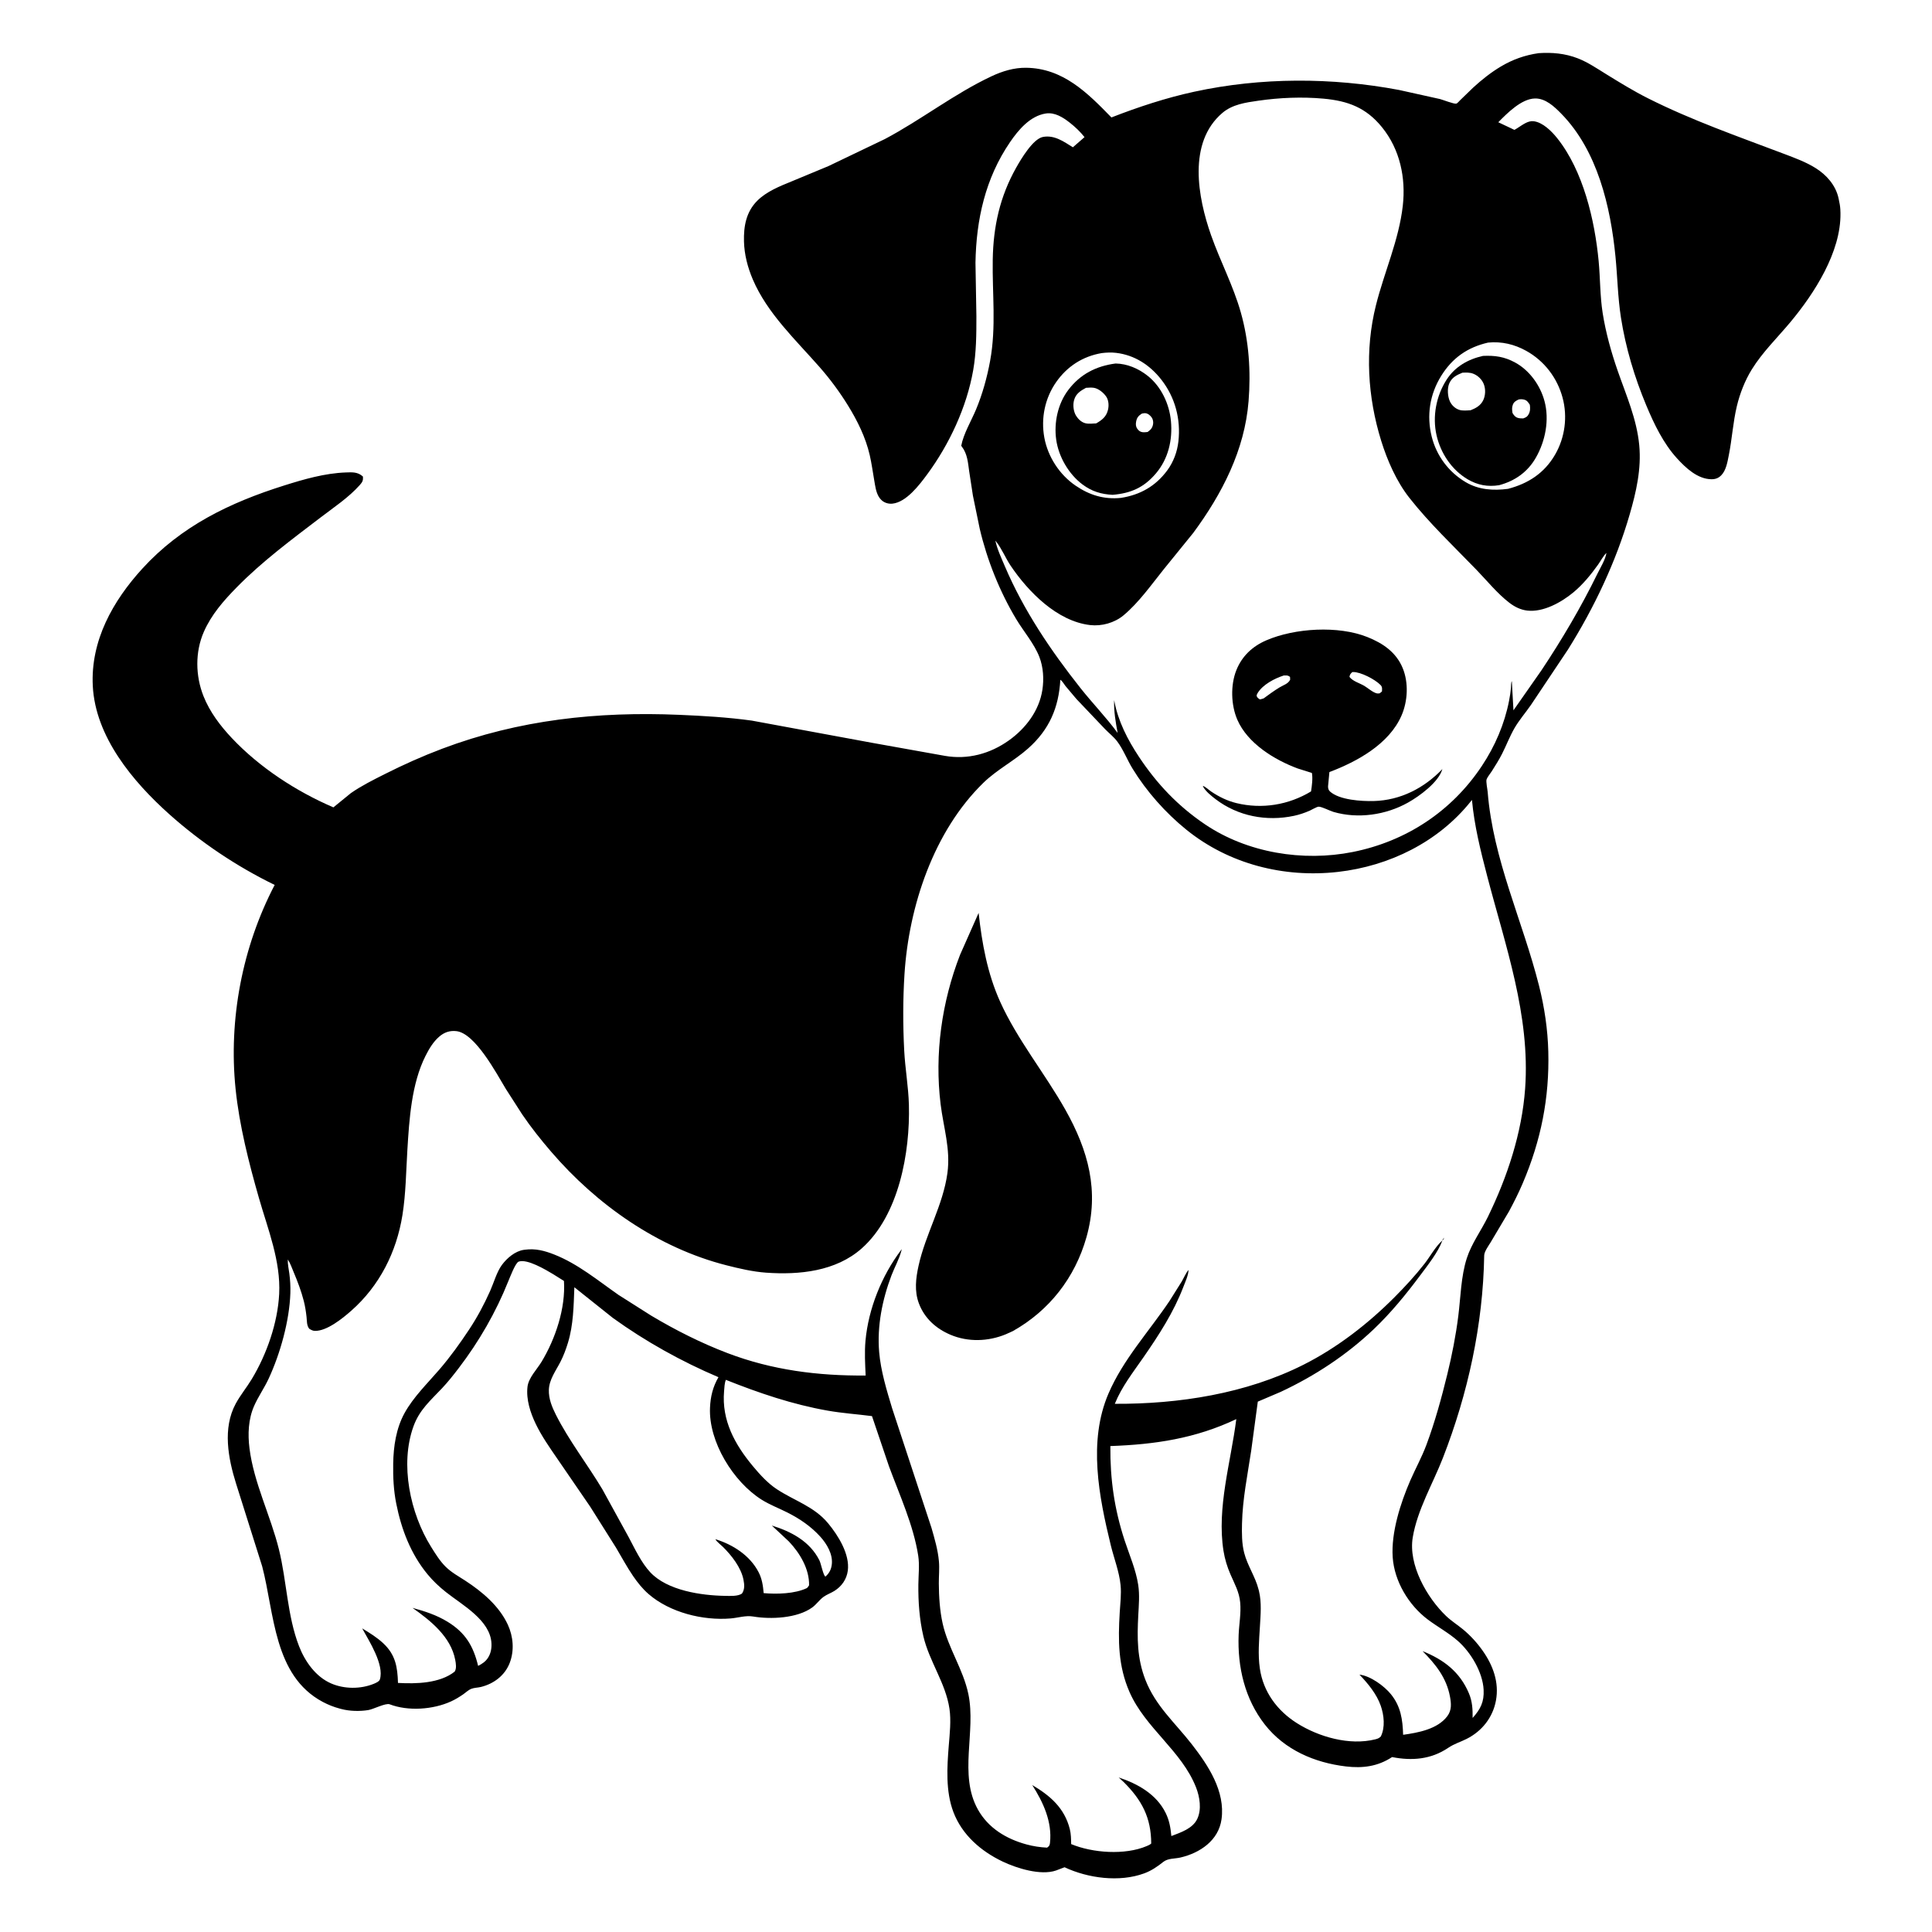 <svg version="1.1" xmlns="http://www.w3.org/2000/svg" style="display: block;" viewBox="0 0 2048 2048" width="1024" height="1024">
<path transform="translate(0,0)" fill="rgb(255,255,255)" d="M 0 0 L 0 2048 L 2048 2048 L 2048 0 L 0 0 z"/>
<path transform="translate(0,0)" fill="rgb(0,0,0)" d="M 538.752 1358.3 C 525.676 1391.07 507.761 1422.1 486.377 1450.11 C 480.784 1457.44 475 1464.78 468.68 1471.5 C 456.222 1484.74 444.683 1494.36 438.292 1512.03 C 423.742 1552.27 434.802 1604.21 456.92 1639.64 C 461.545 1647.05 466.244 1654.73 472.5 1660.9 C 478.571 1666.88 486.133 1670.97 493.231 1675.59 C 511.21 1687.31 529.078 1702.32 538.292 1722.18 C 544.11 1734.73 545.36 1749.69 540.319 1762.75 C 535.165 1776.09 523.514 1784.84 509.857 1788.23 C 506.506 1789.07 502.707 1788.98 499.5 1790.25 C 496.493 1791.45 493.875 1794.07 491.231 1795.91 C 487.036 1798.82 482.741 1801.45 478.088 1803.58 C 458.984 1812.3 432.69 1814.12 413.054 1806.63 C 408.852 1805.02 395.823 1811.87 390.392 1812.75 C 381.349 1814.2 370.734 1813.98 361.865 1811.63 L 360 1811.13 C 353.765 1809.48 347.813 1807.12 342.117 1804.08 C 289.942 1776.29 290.969 1710.16 277.942 1660.46 L 250.263 1572.76 C 241.843 1545.92 235.807 1514.04 249.825 1488.05 C 254.784 1478.86 261.484 1470.83 266.868 1461.92 C 282.731 1435.67 294.363 1402.38 295.935 1371.67 C 297.721 1336.77 283.938 1302.96 274.477 1269.94 C 263.77 1232.57 253.714 1193.09 249.736 1154.39 C 242.15 1080.6 256.844 1003.75 291.168 938.068 C 250.829 918.404 212.78 892.923 179.349 863.017 C 140.771 828.507 101.103 781.018 98.362 727.156 C 95.924 679.266 119.463 637.165 150.936 602.711 C 192.167 557.574 243.568 532.825 301 514.707 C 322.107 508.048 344.242 501.637 366.5 500.819 C 373.477 500.563 379.321 500.176 384.747 505.191 C 385.029 509.285 384.302 510.869 381.496 514.039 C 369.892 527.15 353.976 537.743 340.053 548.37 C 309.331 571.82 278.131 594.889 250.975 622.553 C 237.073 636.715 224.05 651.512 216.031 669.878 C 206.707 691.231 207.172 716.44 215.71 737.936 C 222.337 754.621 233.396 769.253 245.625 782.251 C 275.073 813.55 314.004 838.907 353.418 855.842 L 371.948 840.744 C 383.148 832.954 395.548 826.78 407.711 820.647 C 427.723 810.556 447.803 801.568 468.788 793.652 C 550.22 762.934 633.532 754.076 720.025 757.747 C 745.749 758.839 771.4 760.346 796.926 763.867 L 925.465 787.599 L 1001.67 801.246 C 1025.82 805.468 1049.54 799.092 1069.54 784.806 C 1087.36 772.086 1101.56 753.377 1104.96 731.34 C 1106.72 719.888 1105.99 707.312 1101.79 696.44 C 1096.36 682.372 1085.15 669.474 1077.33 656.48 C 1059.76 627.274 1046.29 593.556 1038.54 560.409 L 1031.33 525.397 L 1027.35 499.438 C 1026.07 490.224 1025.47 481.123 1019.63 473.487 L 1018.94 472.606 C 1021.3 459.893 1029.57 446.197 1034.62 434.12 C 1041.46 417.736 1046.37 399.959 1049.57 382.5 C 1056.19 346.394 1051.75 311.594 1052.35 275.3 C 1052.93 239.929 1059.93 208.338 1077.32 177.508 C 1082.25 168.758 1094.99 147.218 1105.5 145.184 C 1117.63 142.839 1127.6 150.065 1137.29 156.127 L 1149.64 145.368 C 1145.07 139.573 1139.7 134.483 1133.89 129.941 C 1126.72 124.339 1118.05 118.83 1108.53 120.317 C 1091.99 122.898 1079.57 137.636 1070.66 150.691 C 1044.5 189.034 1034.84 232.597 1034.04 278.5 L 1035.02 335.163 C 1035.04 354.237 1034.93 373.611 1031.62 392.457 C 1024.73 431.67 1006.34 471.038 982.728 503.024 C 974.577 514.065 960.723 532.365 946 533.884 C 941.752 534.323 937.395 533.007 934.31 530.042 C 933.176 528.953 932.232 527.761 931.442 526.401 C 928.469 521.287 927.777 515.156 926.766 509.424 C 925.177 500.41 923.99 491.245 921.927 482.325 C 917.606 463.638 908.899 445.997 898.856 429.756 C 890.049 415.514 880.017 401.933 868.977 389.335 C 843.562 360.335 813.345 332.202 797.982 296.162 C 792.564 283.45 789.011 269.859 788.653 256.006 C 788.237 239.923 790.864 224.672 802.766 212.766 C 812.436 203.092 826.431 197.448 838.871 192.399 L 878.184 176.067 L 937.967 147.414 C 976.49 127.024 1011.59 99.383 1051.02 80.863 C 1062.62 75.416 1074.92 71.662 1087.83 71.839 C 1126.84 72.374 1152.65 98.259 1178.15 124.495 C 1206.64 113.413 1236.01 103.721 1265.89 97.237 C 1336.85 81.844 1411.77 81.963 1483.01 95.359 L 1526.5 105.007 C 1529.6 105.837 1541.16 110.335 1543.61 109.872 C 1544.82 109.642 1546.82 107.21 1547.77 106.261 L 1561.59 92.879 C 1570.6 84.613 1580.35 76.846 1590.86 70.565 C 1603.47 63.036 1616.55 58.411 1631.08 56.345 C 1645.3 55.4 1659.04 56.624 1672.43 61.797 C 1683.15 65.938 1692.96 72.657 1702.7 78.67 C 1717.17 87.591 1731.81 96.598 1747 104.229 C 1793.65 127.672 1842.32 144.584 1891 163.042 C 1902.4 167.363 1914.17 171.643 1924.55 178.121 C 1936.16 185.36 1945.81 196.268 1948.87 209.884 L 1949.21 211.5 C 1949.98 215.011 1950.62 218.383 1950.83 221.975 L 1950.97 225.933 C 1951.62 267.133 1923.22 311.169 1897.68 341.726 C 1884.01 358.077 1868.26 373.377 1857 391.581 C 1849.71 403.363 1844.36 417.067 1841.14 430.52 C 1837.05 447.604 1836.06 465.304 1832.6 482.545 C 1831.19 489.573 1829.83 498.449 1824.68 503.76 C 1821.68 506.858 1818.41 508.051 1814.12 508.007 C 1799.56 507.857 1786.98 496.058 1777.72 485.901 C 1763.16 469.926 1753.33 449.387 1745.07 429.606 C 1732.65 399.892 1723.23 368.475 1718.26 336.602 C 1714.92 315.171 1714.59 293.517 1712.47 271.979 C 1707.26 218.964 1693.38 159.612 1654.97 120.479 C 1647.62 112.983 1638.32 104.107 1627.02 104.389 C 1612.73 104.745 1597.59 120.083 1588.24 129.59 L 1601.61 135.894 C 1602.15 136.146 1605.02 137.666 1605.36 137.659 C 1605.61 137.654 1608.61 135.711 1608.95 135.5 C 1613.81 132.481 1619.63 127.759 1625.72 128.5 C 1635.39 129.677 1644.78 139.082 1650.62 146.378 C 1678.35 181.037 1690.52 233.503 1694.63 276.737 C 1696.37 295.112 1696.03 313.753 1698.92 332 C 1702.17 352.569 1707.98 373.417 1714.83 393.098 C 1723.85 419.028 1735.04 444.224 1737.66 471.877 C 1740.04 496.946 1734.49 521.35 1727.55 545.272 C 1712.93 595.709 1689.89 644.141 1662.06 688.625 L 1622.76 747.431 C 1617.06 755.625 1610.15 763.576 1605.21 772.223 C 1600.32 780.793 1596.73 790.25 1592.26 799.066 C 1589 805.496 1585.12 811.586 1581.27 817.675 C 1579.75 820.075 1576.72 823.654 1575.82 826.235 C 1575.05 828.458 1576.78 836.824 1577 839.55 C 1582.75 911.552 1614.04 975.935 1631.46 1045.02 C 1637.21 1067.81 1640.66 1091.19 1641.26 1114.69 C 1642.52 1163.83 1633.53 1208.78 1614.3 1253.96 C 1609.93 1264.25 1604.93 1274.21 1599.64 1284.05 L 1580.18 1316.85 C 1578.01 1320.43 1573.38 1326.66 1573.31 1330.87 C 1572.09 1404.19 1556.11 1477.24 1529.53 1545.46 C 1518.84 1572.88 1502.42 1600.5 1497.56 1629.74 C 1492.75 1658.71 1512.48 1693.39 1532.8 1712.9 C 1538.39 1718.26 1544.82 1722.24 1550.76 1727.13 C 1558.69 1733.68 1565.67 1741.32 1571.61 1749.71 C 1582.64 1765.3 1589.33 1783.34 1585.77 1802.63 C 1582.47 1820.55 1570.98 1835.06 1554.81 1843.24 C 1547.87 1846.74 1541.74 1848.34 1535.07 1852.84 C 1516.91 1865.1 1496.64 1866.7 1475.67 1862.57 C 1460.49 1872.55 1444.55 1874.62 1426.67 1872.49 C 1393.47 1868.53 1361.82 1854.96 1340.78 1828.1 C 1319.51 1800.93 1311.67 1766.98 1313.01 1733 C 1313.46 1721.65 1315.72 1710.1 1314.65 1698.73 C 1313.58 1687.31 1308.79 1679.2 1304.36 1668.95 C 1300.88 1660.92 1298.36 1652.72 1296.97 1644.07 C 1289.65 1598.35 1304.8 1549.69 1310.53 1504.32 C 1267.19 1524.87 1224.46 1531.21 1177.02 1532.89 C 1176.76 1568.1 1181.22 1599.53 1192.18 1633 C 1197.28 1648.55 1204.13 1663.98 1206.58 1680.22 C 1208.16 1690.71 1207.18 1701.64 1206.62 1712.19 C 1205.35 1736.35 1205.29 1757.82 1214.17 1780.69 C 1224.96 1808.44 1245.54 1826.11 1263.31 1848.93 C 1280.77 1871.36 1299.01 1898.84 1294.86 1928.55 C 1291.73 1950.98 1272.01 1964.24 1251.34 1969.04 C 1245.3 1970.45 1238.1 1969.75 1233.18 1973.66 C 1226.79 1978.75 1220.5 1983.08 1212.76 1985.9 C 1186.54 1995.48 1153.32 1991.01 1128.47 1979.37 L 1119.42 1982.81 C 1103.19 1988.4 1077.82 1980.46 1062.85 1973.33 C 1039.84 1962.37 1019.84 1945.09 1010.63 1920.81 C 1002.31 1898.84 1003.89 1873.43 1005.73 1850.43 C 1006.74 1837.79 1008.34 1823.87 1006.46 1811.27 C 1002.4 1783.99 985.056 1761.22 978.809 1734.49 C 974.629 1716.61 973.303 1698.01 973.495 1679.69 C 973.6 1669.68 974.879 1658.9 973.337 1649 C 968.328 1616.85 953.604 1584.8 942.379 1554.4 L 924.345 1501.14 C 908.578 1499.09 892.915 1498.08 877.192 1495.3 C 839.934 1488.72 804.471 1476.65 769.442 1462.69 C 767.977 1466.23 767.871 1470.98 767.543 1474.81 C 764.901 1505.64 778.905 1531.17 798.12 1554.22 C 805.508 1563.08 813.715 1572.18 823.413 1578.58 C 842.207 1590.98 863.036 1596.84 877.96 1614.91 C 888.555 1627.74 901.027 1647.68 898.708 1665 C 897.488 1674.11 892.248 1681.6 884.496 1686.44 C 880.782 1688.76 876.458 1690.2 872.916 1692.79 C 868.493 1696.02 865.442 1700.77 860.917 1704.04 C 845.033 1715.52 817.043 1716.7 798.5 1713.59 C 790.319 1712.21 782.652 1714.94 774.5 1715.62 C 745.166 1718.05 710.092 1709.37 687.522 1689.77 C 681.169 1684.26 675.955 1677.72 671.202 1670.81 C 664.577 1661.17 659.066 1650.76 653.087 1640.72 L 625.708 1597.24 L 590.841 1546.39 C 582.697 1534.52 574.298 1522.61 568.017 1509.62 C 562.229 1497.65 557.658 1483.68 559.145 1470.21 C 560.217 1460.51 569.235 1451.59 574.137 1443.45 C 588.855 1418.99 599.666 1386.79 597.819 1357.85 L 586.071 1350.5 C 578.352 1345.92 558.837 1334.21 549.842 1337.36 C 546.264 1338.62 540.487 1354.37 538.752 1358.3 z M 1055.12 573.102 C 1057.06 582.149 1061.53 591.656 1065.16 600.196 C 1085.07 647.001 1113.95 689.75 1145.45 729.516 C 1158.26 745.679 1172.5 760.287 1184.75 776.971 C 1182.59 765.278 1180.62 754.038 1181.04 742.094 L 1181.19 742.941 C 1185.22 764.529 1195.32 784.109 1207.36 802.284 C 1226.38 830.993 1248.73 854.485 1277.3 873.791 C 1322.18 904.114 1381.23 913.671 1434.03 903.133 C 1490.49 891.862 1538.81 860.1 1570.76 812.046 C 1584.76 791.002 1594.85 767.574 1599.69 742.763 C 1600.58 738.235 1601.25 733.803 1601.66 729.207 C 1601.85 727.102 1601.64 723.86 1602.6 722 L 1604.33 752.98 L 1633.96 710.618 C 1655.75 677.929 1675.99 643.638 1693.25 608.339 C 1696.41 601.875 1701.87 593.132 1702.88 586.132 L 1703.75 585.005 L 1702.88 586.132 C 1699.55 589.24 1696.69 594.818 1693.98 598.597 C 1686.34 609.271 1677.99 619.52 1667.85 627.943 C 1655.16 638.493 1635.97 649.198 1618.98 647.247 C 1611.88 646.431 1605.55 643.247 1599.93 638.927 C 1587.14 629.083 1576.2 615.473 1564.99 603.893 C 1541.11 579.226 1515.02 554.522 1493.85 527.535 C 1480.34 510.324 1470.63 488.184 1464.16 467.398 C 1449.69 420.846 1446.65 371.149 1458.54 323.651 C 1467.39 288.298 1482.9 254.564 1487.02 218.101 C 1490.37 188.492 1484.02 158.328 1464.94 134.829 C 1448.11 114.11 1428.98 106.959 1402.98 104.577 C 1380.2 102.49 1356.46 103.499 1333.87 106.755 C 1320.46 108.687 1306.44 110.619 1295.76 119.714 C 1258.82 151.171 1269.67 209.323 1283.83 249.469 C 1293.58 277.113 1307.29 302.783 1315.31 331.191 C 1323.97 361.854 1326.04 393.545 1323.54 425.219 C 1319.45 477.135 1295.37 523.656 1264.89 564.916 L 1233.99 603 C 1220.71 619.51 1207.3 638.692 1191.01 652.263 C 1181.45 660.234 1167.88 664.024 1155.56 662.599 C 1120.6 658.551 1090.06 627.41 1071.37 599.736 C 1065.99 591.766 1061.94 581.643 1056.1 574.302 L 1055.12 573.102 L 1054.08 571.005 L 1055.12 573.102 z M 1528.98 1315 C 1524.52 1327.32 1513.26 1341.46 1505.37 1352.07 C 1490.59 1371.93 1474.3 1391.83 1456.34 1408.9 C 1427.4 1436.41 1393.75 1458.54 1357.6 1475.44 L 1333.32 1485.8 L 1326.3 1537.92 C 1322.43 1563.61 1317.17 1589 1316.58 1615.06 C 1316.35 1625.31 1316.31 1636.04 1318.86 1646 C 1322.38 1659.76 1330.78 1671.43 1334.15 1685 L 1334.59 1686.72 C 1337.49 1698.69 1336.29 1711.79 1335.57 1724 C 1334.69 1738.97 1333.31 1753.82 1335.5 1768.76 C 1339.12 1793.46 1353.86 1813.37 1374.74 1826.58 C 1397.85 1841.21 1430.51 1850.6 1457.8 1843.78 C 1460.38 1843.13 1461.82 1842.62 1463.7 1840.76 C 1468.51 1831.09 1467.14 1818.17 1463.66 1808.18 C 1459.33 1795.75 1450.1 1784.57 1441.09 1775.18 C 1452.62 1776.42 1467.43 1787.27 1474.45 1795.96 C 1484.96 1808.96 1486.85 1822.83 1487.38 1838.95 C 1503.37 1836.73 1523.94 1832.98 1534.25 1819.16 C 1539.02 1812.78 1538.39 1805.76 1537.01 1798.35 C 1533.28 1778.41 1521.81 1764.24 1508 1750.27 C 1530.36 1759.27 1547.48 1772.17 1557.11 1795 C 1560.74 1803.59 1561.16 1811.9 1561.04 1821.1 C 1569.43 1811.72 1573.33 1804.15 1572.7 1791.24 C 1571.8 1772.7 1559.12 1751.53 1545.42 1739.48 C 1535.57 1730.81 1523.92 1724.58 1513.46 1716.71 C 1493.29 1701.53 1478.07 1676.28 1476.32 1650.8 C 1474.52 1624.53 1484.65 1593.07 1495.01 1569.29 C 1500.54 1556.62 1507.22 1544.56 1512.06 1531.59 C 1521.12 1507.28 1528.08 1481.85 1534.23 1456.68 C 1539.17 1436.47 1543.24 1415.76 1545.84 1395.11 C 1548.38 1374.97 1548.64 1353.12 1554.88 1333.76 C 1559.91 1318.17 1570.01 1304.66 1577.17 1290 C 1597.79 1247.79 1613.34 1200.91 1616.71 1153.82 C 1622.26 1076.21 1595.71 1002.45 1576.41 928.396 C 1569.5 901.877 1562.84 875.306 1560.33 847.936 L 1559.21 849.36 C 1524.71 892.628 1472.63 918.11 1418.24 924.27 C 1360.94 930.759 1302.65 915.954 1257.57 879.497 C 1235.42 861.582 1215.39 839.001 1200.51 814.713 C 1194.91 805.587 1190.66 794.379 1184.3 785.959 C 1180.77 781.273 1175.67 777.247 1171.54 773.027 L 1141.08 740.993 L 1129.47 727.222 C 1127.98 725.322 1126.02 721.8 1124.01 720.604 C 1122.29 750.228 1112.32 773.4 1089.89 793.356 C 1074.88 806.707 1056.76 815.83 1042.36 829.874 C 989.725 881.185 963.415 960.625 958.799 1032.57 C 957.088 1059.23 957.111 1086.82 958.49 1113.5 C 959.488 1132.84 962.97 1151.92 963.478 1171.26 C 964.798 1221.54 952.93 1288.34 913.497 1323.33 C 886.01 1347.73 847.227 1351.58 812.112 1349.08 C 797.895 1348.06 783.782 1344.75 770 1341.24 C 697.407 1322.75 632.546 1277.13 584.107 1220.71 C 573.241 1208.05 562.965 1195.17 553.582 1181.36 L 536.23 1154.35 C 526.227 1137.79 503.739 1095.29 483.775 1093.05 C 476.846 1092.27 470.985 1094.25 465.696 1098.8 C 459.217 1104.37 454.862 1111.77 451.056 1119.32 C 436.204 1148.75 433.806 1186.62 431.83 1219.03 C 430.429 1242.01 430.241 1265.19 426.609 1287.97 C 420.35 1327.23 402.34 1363.01 372.302 1389.48 C 363.148 1397.55 346.5 1411.06 333.785 1410.8 C 331.496 1410.76 329.655 1409.65 327.776 1408.5 C 325.021 1405 325.423 1400.27 324.948 1396 C 324.318 1390.34 323.45 1384.62 322.031 1379.1 C 319.309 1368.49 315.487 1358.49 311.249 1348.42 C 309.399 1344.02 307.74 1339.05 305.088 1335.12 L 304.248 1334.01 L 305.088 1335.12 C 304.837 1339.93 306.074 1345.12 306.7 1349.9 C 307.602 1356.8 308.026 1363.71 307.799 1370.66 C 306.835 1400.17 297.074 1434.93 284.748 1461.5 C 280.155 1471.4 273.795 1480.35 269.388 1490.34 C 263.184 1504.39 262.582 1520.32 264.475 1535.37 C 269.058 1571.8 286.83 1606.7 295.668 1642.39 C 303.976 1675.94 304.484 1712.88 317.014 1745.08 C 323.343 1761.34 334.684 1777.49 351.157 1784.58 C 365.022 1790.55 382.31 1790.62 396.265 1784.89 C 398.296 1784.06 402.016 1782.5 402.709 1780.21 C 407.436 1764.6 391.316 1739.64 383.931 1726.15 C 391.856 1730.96 399.592 1735.68 406.379 1742.05 C 419.235 1754.11 421.371 1767.04 421.883 1783.97 C 441.078 1785.05 466.158 1784.51 481.956 1771.99 C 484.179 1768.66 483.27 1763.32 482.563 1759.56 C 477.965 1735.1 456.458 1717.94 437.29 1704.43 C 450.273 1707.96 462.852 1712.03 474.417 1719.12 C 493.363 1730.74 501.705 1744.73 506.839 1765.92 C 510.931 1763.8 514.615 1761.43 517.182 1757.49 C 520.255 1752.77 521.233 1747.56 520.961 1741.99 C 519.761 1717.4 489.907 1701.32 472.794 1687.75 C 465.595 1682.04 459.072 1675.94 453.221 1668.84 C 435.382 1647.2 425.435 1621.07 420.024 1593.84 C 417.231 1579.79 416.572 1565.85 416.803 1551.57 C 417.098 1533.28 419.862 1514.27 428.786 1498.02 C 438.22 1480.85 453.301 1466.27 465.988 1451.5 C 477.383 1438.23 487.68 1423.89 497.329 1409.32 C 505.972 1396.27 513.223 1382.66 519.602 1368.38 C 523.398 1359.88 526.586 1348.28 532.02 1340.91 C 537.397 1333.62 546.054 1326.23 555.231 1324.9 L 556.5 1324.74 C 567.632 1323.22 577.424 1325.85 587.688 1329.91 C 612.564 1339.74 633.871 1357.44 655.621 1372.63 L 690.5 1394.75 C 716.378 1410.16 743.261 1423.72 771.438 1434.44 C 818.649 1452.41 867.41 1458.54 917.63 1458.11 C 917.068 1445.9 916.337 1433.41 917.453 1421.22 C 920.551 1387.36 934.628 1352.34 955.114 1325.23 L 955.906 1324.2 L 955.415 1326.15 C 953.089 1334.9 948.223 1343.48 944.987 1352 C 935.257 1377.62 929.64 1405.74 931.94 1433.13 C 933.622 1453.16 939.881 1473.61 945.663 1492.75 L 987.448 1619.69 C 990.772 1631.29 994.225 1642.98 995.296 1655.04 C 995.99 1662.86 995.146 1670.67 995.191 1678.5 C 995.27 1692.46 996.213 1707.38 999.248 1721 C 1005.07 1747.12 1021.07 1769.48 1026.54 1795.94 C 1034.77 1835.72 1015.99 1881.25 1036.61 1918.15 C 1047.64 1937.88 1066.67 1949.3 1088.04 1955.15 C 1095.13 1957.09 1102.62 1958.24 1109.96 1958.58 C 1112.2 1956.96 1112.72 1956.31 1113.03 1953.5 C 1115.47 1931.11 1105.91 1910.63 1094.21 1892.22 C 1113.31 1903.52 1128.47 1916.59 1134.07 1939.04 C 1135.35 1944.18 1135.37 1949.55 1135.48 1954.82 C 1158.18 1964.25 1192.46 1966.72 1215.48 1956.96 C 1217.3 1956.18 1218.86 1955.55 1220.34 1954.22 C 1220.26 1926.85 1210.49 1908.22 1191.04 1888.93 L 1185.87 1884.18 C 1206.08 1890.88 1225.75 1901.86 1235.59 1921.69 C 1239.59 1929.76 1240.83 1937.43 1241.69 1946.29 C 1251.61 1942.47 1264.35 1938.43 1269.2 1928 C 1273.89 1917.93 1271.81 1904.92 1267.92 1894.9 C 1252.8 1856.02 1214.14 1831.95 1197.35 1793.65 C 1185.22 1765.99 1185.17 1738.82 1186.95 1709.29 C 1187.53 1699.64 1188.81 1689.93 1187.86 1680.28 C 1186.46 1666.08 1180.85 1651.87 1177.47 1638 C 1164.94 1586.55 1153.24 1528.02 1175 1477.31 C 1190.55 1441.07 1217.9 1411.57 1239.68 1379.16 L 1252.82 1358.24 C 1254.96 1354.54 1257.15 1349.32 1259.86 1346.19 C 1259.79 1351.69 1256.51 1358.68 1254.54 1363.84 C 1244.22 1390.94 1228.43 1415.28 1211.98 1439 C 1200.92 1454.96 1189.09 1469.95 1181.75 1488.1 C 1249.43 1488.45 1321.02 1477.35 1381.93 1446.58 C 1417.45 1428.64 1449.95 1403.47 1478.03 1375.33 C 1489.26 1364.06 1500.34 1352.05 1510.13 1339.5 C 1515.72 1332.33 1521.29 1322.15 1527.79 1316.07 L 1528.98 1315 z M 1577.41 363.165 C 1555.65 368.146 1539.57 379.384 1527.73 398.439 C 1515.58 417.986 1512.08 440.577 1517.68 462.886 C 1522.76 483.154 1535.65 500.43 1553.7 511.105 C 1567.48 519.253 1583.04 520.273 1598.55 518.195 C 1619.97 512.614 1637.05 501.565 1648.39 482.054 C 1658.97 463.856 1661.86 441.745 1656.37 421.447 C 1650.68 400.396 1636.94 382.515 1617.87 371.914 C 1605.29 364.925 1591.78 361.749 1577.41 363.165 z M 1167.85 374.294 C 1147.85 377.709 1131.34 388.264 1119.65 404.938 C 1107.62 422.102 1103.27 443.363 1107.05 463.955 C 1110.78 484.221 1123.13 503.183 1140.15 514.791 C 1154.93 524.871 1170.24 529.582 1188.24 527.787 C 1208.58 524.595 1224.89 515.431 1237.25 498.755 C 1243.89 489.808 1247.9 479.022 1249.15 468 C 1251.84 444.393 1245.7 421.124 1230.99 402.356 C 1218.92 386.963 1202.77 376.381 1183.12 374.042 C 1178.18 373.454 1172.76 373.677 1167.85 374.294 z M 608.844 1364.54 C 608.065 1384.4 607.885 1404.21 602.055 1423.39 C 599.983 1430.2 597.408 1437.09 594.168 1443.44 C 589.314 1452.96 582.128 1462.31 581.815 1473.35 C 581.55 1482.73 585.097 1491.43 589.25 1499.66 C 603.128 1527.16 622.649 1552.18 638.509 1578.67 L 666.439 1629.51 C 672.971 1641.76 679.744 1656.44 689.316 1666.69 C 707.489 1686.14 743.537 1691.3 768.734 1691.68 C 773.868 1691.75 782.181 1692.28 786.5 1689.26 C 789.612 1684.68 789.119 1679.72 788.1 1674.5 C 785.583 1661.62 775.49 1648.8 766.38 1639.8 C 764.042 1637.49 759.725 1634.34 758.35 1631.61 C 776.885 1637.3 794.885 1648.78 804.095 1666.49 C 807.812 1673.63 808.827 1680.87 809.531 1688.78 C 823.506 1690.02 842.741 1689.55 855.5 1683.36 C 856.168 1682.5 857.155 1681.45 857.658 1680.5 C 858.03 1663.22 847.882 1646.26 836.231 1634.02 L 818.161 1617.12 C 838.825 1623.53 858.372 1633.81 868.572 1653.96 C 870.372 1657.52 872.681 1670.23 875.008 1671.26 C 879.231 1667.54 881.347 1663.24 881.828 1657.58 C 882.713 1647.18 876.424 1636.56 869.669 1629.07 C 859.721 1618.04 847.764 1609.92 834.557 1603.27 C 825.54 1598.73 815.92 1595.11 807.363 1589.72 C 777.407 1570.86 751.027 1528.41 752.639 1492.18 C 753.163 1480.42 755.666 1470.08 761.595 1459.88 C 722.493 1443.28 684.228 1421.99 649.742 1397.12 L 608.844 1364.54 z"/>
<path transform="translate(0,0)" fill="rgb(0,0,0)" d="M 1589.13 514.329 C 1577.01 516.264 1566.17 514.242 1555.65 508.006 C 1538.77 497.994 1527.12 480.356 1522.79 461.365 C 1518.25 441.454 1522.44 419.584 1533.47 402.46 C 1542.38 388.609 1556.25 380.783 1572.04 377.267 C 1584.71 376.695 1594.7 378.084 1606.06 384.267 C 1621.35 392.587 1632.73 408.435 1637.23 425.187 C 1642.59 445.098 1638.18 467.587 1628 485.287 C 1619.27 500.473 1605.8 509.86 1589.13 514.329 z M 1550.21 395.073 C 1544.13 397.574 1539.03 400.065 1536.25 406.5 C 1533.97 411.783 1534.55 420.356 1536.96 425.5 C 1538.91 429.646 1542.48 433.043 1546.9 434.466 C 1550.47 435.617 1555.21 435.087 1558.91 434.888 C 1564.5 432.681 1569.53 429.963 1572.28 424.238 C 1574.74 419.105 1574.95 412.337 1572.83 407.069 C 1570.87 402.175 1566.66 398.112 1561.77 396.181 C 1557.98 394.685 1554.2 394.897 1550.21 395.073 z M 1609.8 423.5 C 1607.06 424.776 1604.85 425.949 1603.71 428.941 C 1602.51 432.076 1602.81 434.561 1603.32 437.795 C 1604.76 440.161 1606.17 442.166 1609 442.98 C 1610.8 443.498 1612.91 443.625 1614.78 443.5 C 1617.67 442.377 1619.02 441.837 1620.5 438.995 C 1622.21 435.723 1622.17 432.606 1621.67 429.06 C 1619.81 426.22 1618.6 424.172 1614.98 423.463 C 1613.19 423.114 1611.56 423.105 1609.8 423.5 z"/>
<path transform="translate(0,0)" fill="rgb(0,0,0)" d="M 1179.42 524.54 C 1167.36 523.915 1157.38 520.938 1147.55 513.597 C 1132.94 502.68 1122.14 484.162 1119.62 466.089 C 1117.07 447.876 1121.37 427.835 1132.59 413.156 C 1145.28 396.554 1161.99 388.015 1182.58 385.329 C 1194.96 385.549 1206.86 390.693 1216.5 398.319 C 1230.93 409.738 1239.54 428.163 1241.24 446.318 C 1243.11 466.307 1238.45 486.472 1225.21 501.982 C 1212.49 516.895 1198.69 522.896 1179.42 524.54 z M 1151.18 411.104 C 1145.31 414.273 1140.43 417.39 1138.56 424.126 C 1137.14 429.25 1137.86 436.092 1140.66 440.66 C 1142.83 444.196 1146.35 447.584 1150.47 448.638 C 1153.99 449.539 1158.42 448.97 1162.02 448.804 C 1168.14 445.249 1172.57 441.931 1174.43 434.786 C 1175.62 430.212 1175.33 424.364 1172.61 420.373 C 1169.81 416.265 1164.34 411.734 1159.26 411.045 C 1156.64 410.69 1153.81 410.956 1151.18 411.104 z M 1210.28 438.5 C 1206.75 440.813 1205.11 442.748 1204.33 446.97 C 1203.83 449.647 1203.93 452.169 1205.57 454.475 C 1206.97 456.453 1208.53 457.765 1211 458.125 C 1212.72 458.375 1214.77 458.132 1216.5 457.937 C 1219.77 455.581 1221.64 453.702 1222.34 449.418 C 1222.69 447.285 1222.16 444.282 1220.83 442.5 C 1219.1 440.174 1216.94 438.304 1214 437.978 C 1212.96 437.862 1211.25 438.319 1210.28 438.5 z"/>
<path transform="translate(0,0)" fill="rgb(0,0,0)" d="M 1528.99 815.236 C 1525.12 829.093 1504.72 843.95 1492.56 850.77 C 1469.07 863.944 1439.59 868.253 1413.54 860.663 C 1409.77 859.565 1400.92 854.977 1397.74 855.122 C 1395.75 855.212 1390.48 858.418 1388.43 859.313 C 1382.94 861.702 1377.5 863.577 1371.64 864.818 C 1342.58 870.969 1312.26 865.256 1288.56 847.144 C 1284.24 843.847 1278.16 838.975 1275.51 834.198 L 1275.07 833.027 C 1278.13 834.144 1281.24 837.282 1284.01 839.142 C 1292.16 844.621 1301.05 848.984 1310.62 851.318 C 1337.82 857.952 1366 853.286 1389.75 838.94 C 1390.64 833.204 1391.78 825.045 1390.66 819.356 L 1375.52 814.582 C 1350.88 805.424 1322.59 788.074 1311.68 763.078 C 1304.89 747.536 1304.25 726.265 1310.57 710.468 C 1316.58 695.431 1327.64 685.123 1342.35 678.777 C 1372.63 665.716 1418.61 662.956 1449.5 675.305 C 1465.88 681.852 1480.01 691.374 1486.94 708.271 C 1493.31 723.782 1492.3 743.192 1485.7 758.433 C 1472.57 788.713 1438.61 807.328 1409.22 818.422 L 1407.79 833.514 C 1407.79 835.713 1408.22 837.582 1409.9 839.084 C 1419.95 848.071 1443.25 849.46 1456.13 849.132 C 1484.54 848.408 1509.68 835.415 1528.99 815.236 z M 1433.39 712.5 C 1431.39 714.557 1431 714.776 1430.5 717.556 C 1434.05 722.261 1441.41 724.125 1446.42 727.171 C 1450.11 729.415 1455.34 734.066 1459.5 735.008 C 1460.6 735.257 1461.44 735.08 1462.5 734.95 L 1464.92 733 C 1465.09 730.404 1465.47 728.266 1463.5 726.211 C 1457.75 720.218 1442.28 712.178 1434.3 712.395 L 1433.39 712.5 z M 1360.79 716.065 C 1351.11 719.188 1338.85 725.532 1333.25 734.5 C 1332.4 735.86 1332.39 736.156 1332.02 737.5 C 1332.9 739.816 1333.43 739.957 1335.5 741.401 C 1336.83 741.087 1338.24 740.867 1339.5 740.33 C 1345.02 736.297 1350.55 732.212 1356.41 728.666 C 1360.53 726.167 1365.51 724.886 1367.62 720.5 L 1367.48 717.5 C 1364.93 715.602 1363.89 716.039 1360.79 716.065 z"/>
<path transform="translate(0,0)" fill="rgb(0,0,0)" d="M 1528.99 815.236 L 1529.96 814.083 L 1528.99 815.236 z"/>
<path transform="translate(0,0)" fill="rgb(0,0,0)" d="M 1273.18 831.022 L 1274.07 831.949 L 1273.18 831.022 z"/>
<path transform="translate(0,0)" fill="rgb(0,0,0)" d="M 1275.07 833.027 L 1274.07 831.949 L 1275.07 833.027 z"/>
<path transform="translate(0,0)" fill="rgb(0,0,0)" d="M 1073.54 1411.08 L 1066.27 1414.36 C 1047.61 1422.12 1026.09 1422.84 1007.32 1414.81 C 992.026 1408.26 980.004 1397.4 974.054 1381.63 C 969.149 1368.63 970.8 1355.03 973.696 1341.81 C 981.049 1308.24 999.664 1277.71 1004.3 1243.53 C 1007.77 1217.96 1000.15 1195.4 997.085 1170.47 C 990.531 1117.11 998.295 1062.14 1017.7 1012.14 L 1037.38 967.741 C 1040.93 1000.03 1046.69 1031.94 1060.16 1061.79 C 1078.33 1102.06 1107.5 1137.64 1129.21 1176.14 C 1153.58 1219.34 1165.59 1262.53 1151.64 1311.66 C 1139.5 1354.41 1112.32 1389.32 1073.54 1411.08 z"/>
<path transform="translate(0,0)" fill="rgb(0,0,0)" d="M 1534.38 1307.5 L 1532.97 1307.5 L 1534.38 1307.5 z"/>
<path transform="translate(0,0)" fill="rgb(0,0,0)" d="M 1532.08 1310.08 L 1532.81 1309.04 L 1532.08 1310.08 z"/>
<path transform="translate(0,0)" fill="rgb(0,0,0)" d="M 1532.08 1310.08 L 1531 1312 L 1532.08 1310.08 z"/>
<path transform="translate(0,0)" fill="rgb(0,0,0)" d="M 1531 1312 C 1530.4 1313.09 1530 1314.26 1528.98 1315 C 1529.4 1313.47 1529.91 1313.1 1531 1312 z"/>
<path transform="translate(0,0)" fill="rgb(0,0,0)" d="M 955.906 1324.2 L 956.763 1323.01 L 955.906 1324.2 z"/>
<path transform="translate(0,0)" fill="rgb(0,0,0)" d="M 1259.86 1346.19 L 1260.76 1345.01 L 1259.86 1346.19 z"/>
</svg>